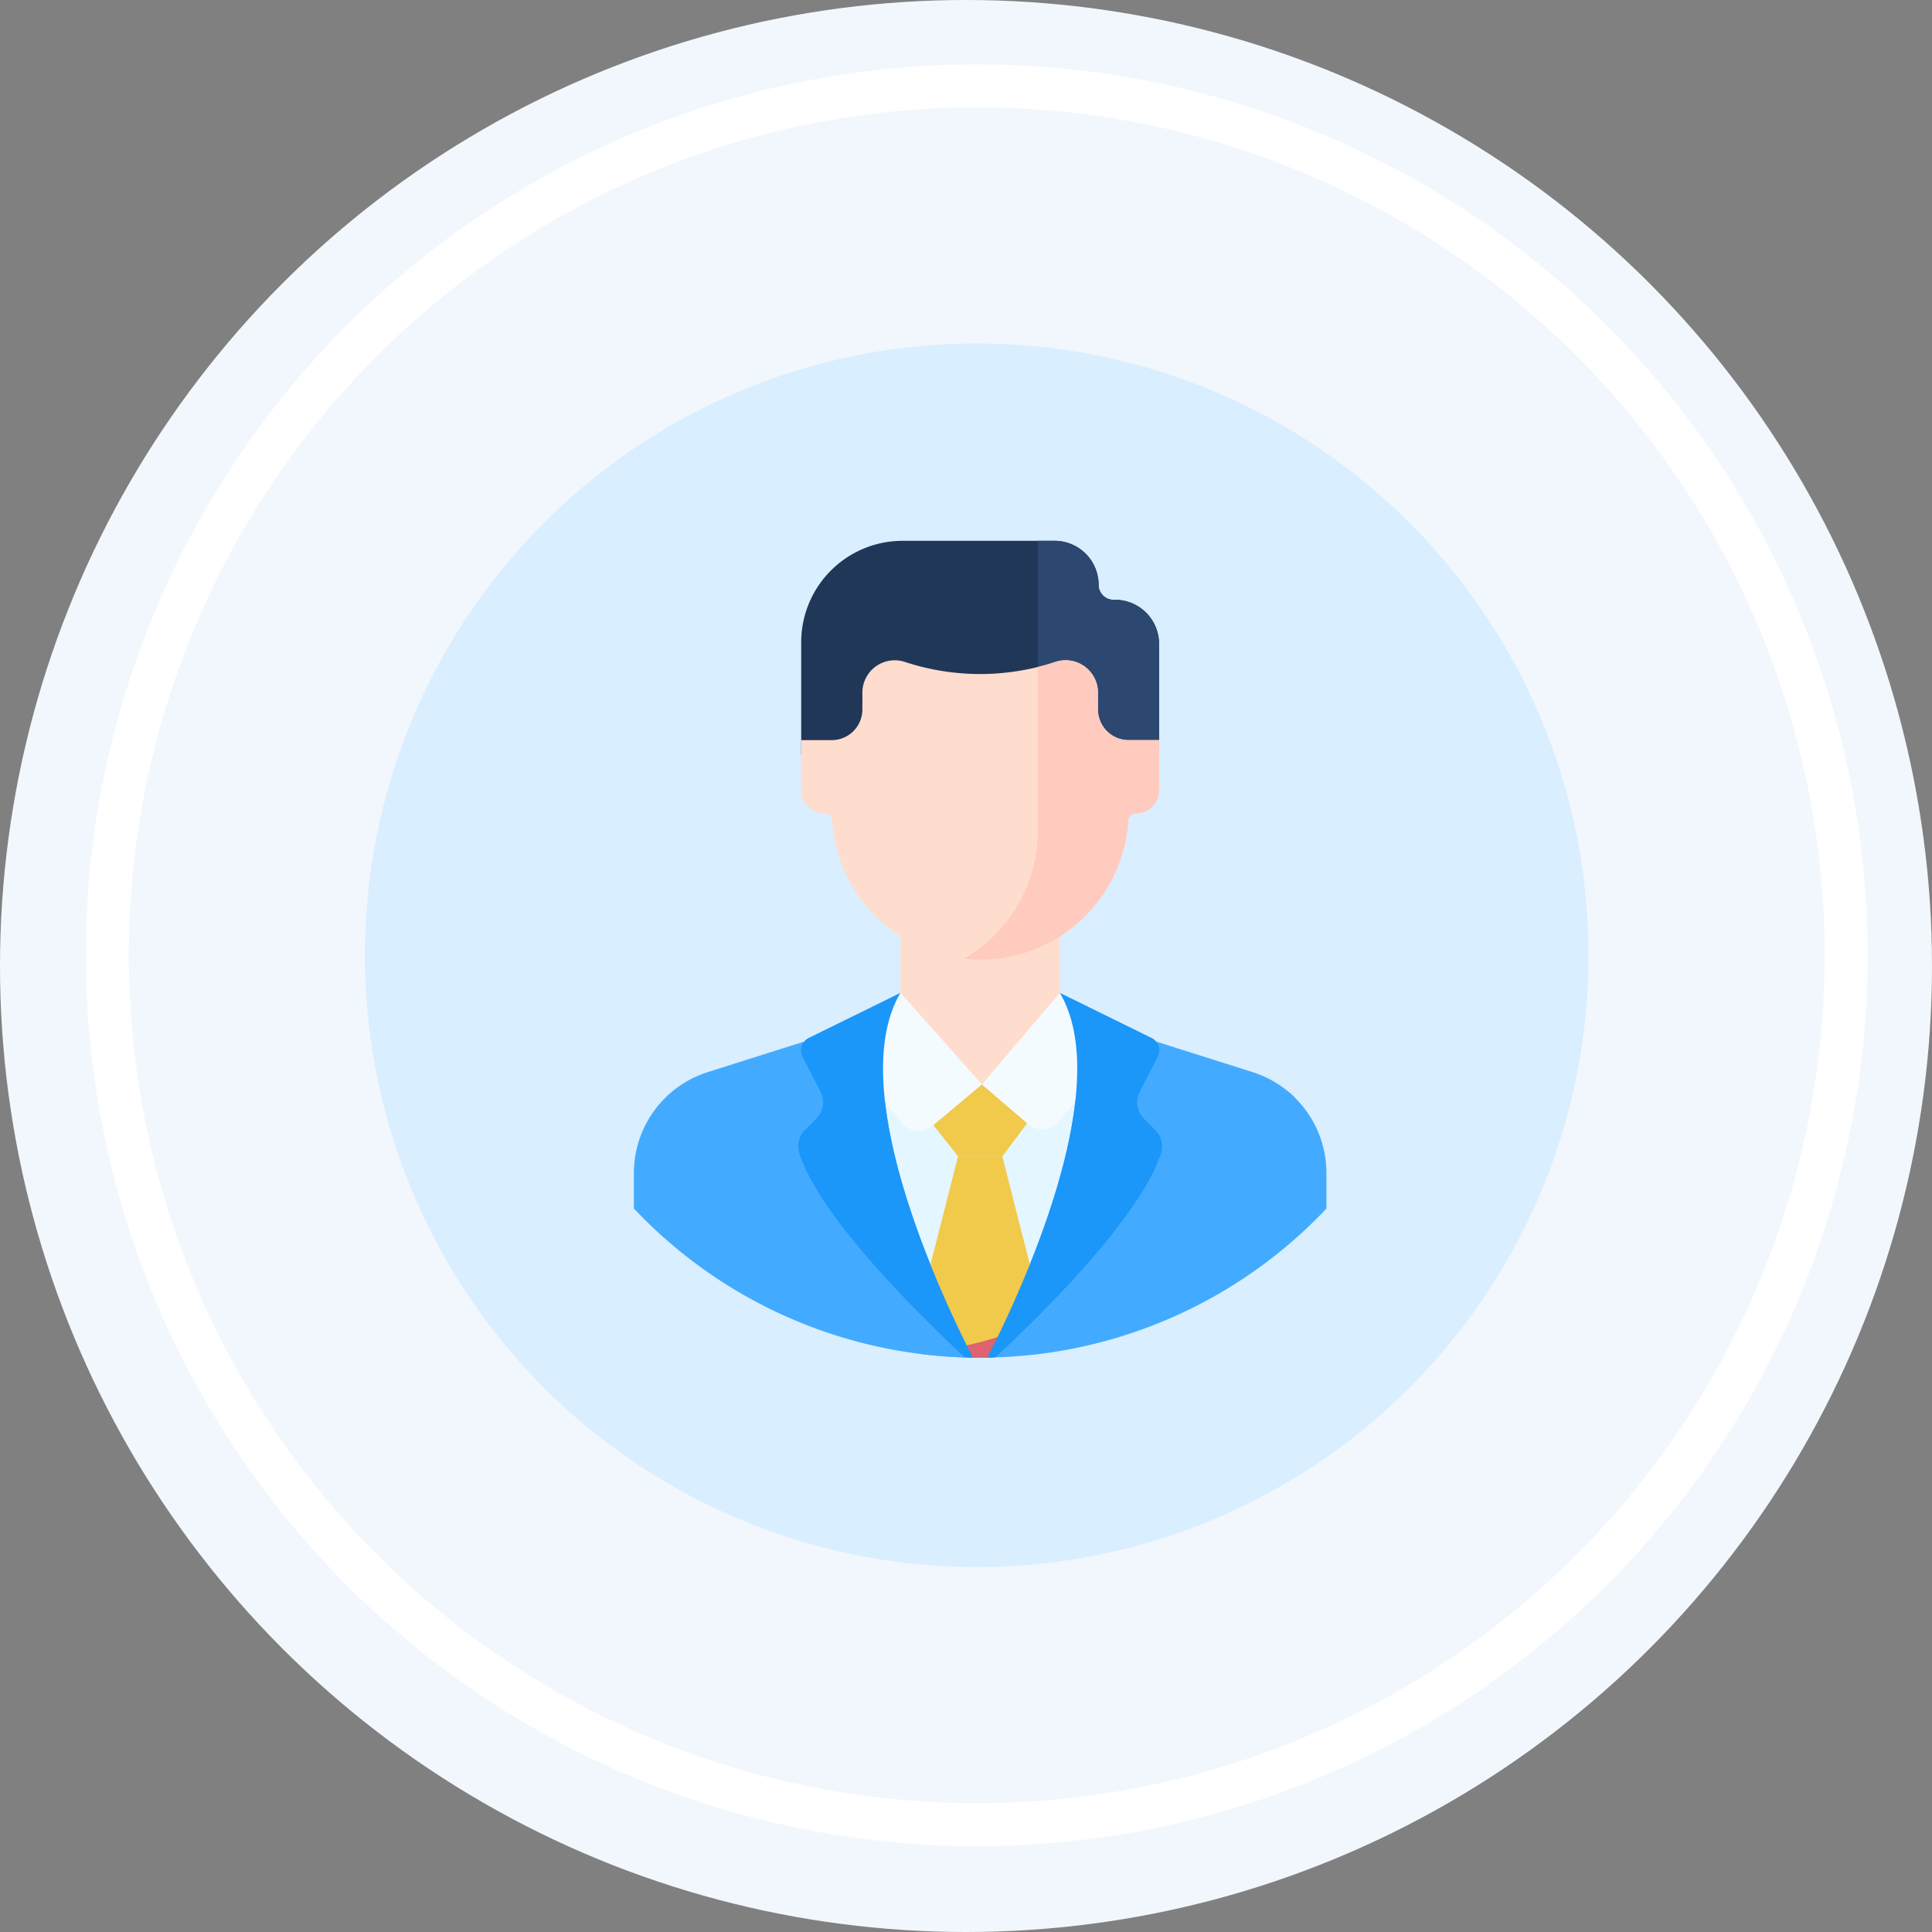 <svg xmlns="http://www.w3.org/2000/svg" width="90" height="90" viewBox="0 0 90 90">
  <rect x="0" y="0" width="90" height="90" fill="#808080" stroke="none"/>
  <g id="Group_39004" data-name="Group 39004" transform="translate(-328 -1392)">
    <circle id="Ellipse_2300" data-name="Ellipse 2300" cx="45" cy="45" r="45" transform="translate(328 1392)" fill="#f2f7fd"/>
    <g id="Group_39003" data-name="Group 39003" transform="translate(-140 526)">
      <g id="Ellipse_2297" data-name="Ellipse 2297" transform="translate(472 869)" fill="none" stroke="#fff" stroke-width="2">
        <circle cx="41.5" cy="41.5" r="41.5" stroke="none"/>
        <circle cx="41.5" cy="41.5" r="40.5" fill="none"/>
      </g>
      <circle id="Ellipse_2296" data-name="Ellipse 2296" cx="28.5" cy="28.5" r="28.5" transform="translate(485 882)" fill="#d9eeff"/>
      <g id="profile" transform="translate(427.498 817.916)">
        <g id="Group_39045" data-name="Group 39045" transform="translate(70.032 73.277)">
          <g id="Group_39044" data-name="Group 39044" transform="translate(0 0)">
            <g id="Group_39043" data-name="Group 39043">
              <g id="Group_39042" data-name="Group 39042">
                <path id="Path_64281" data-name="Path 64281" d="M173.735,75.331a2.053,2.053,0,0,0-2.053-2.053h-7.076A4.726,4.726,0,0,0,159.88,78v5.247h16.671V78.078a2.053,2.053,0,0,0-2.053-2.053h-.069A.693.693,0,0,1,173.735,75.331Z" transform="translate(-152.087 -73.278)" fill="#213757"/>
                <path id="Path_64282" data-name="Path 64282" d="M290.594,76.024h-.069a.694.694,0,0,1-.694-.694,2.053,2.053,0,0,0-2.053-2.053H287V83.25h5.645V78.077a2.053,2.053,0,0,0-2.053-2.053Z" transform="translate(-268.183 -73.277)" fill="#2c4870"/>
                <path id="Path_64283" data-name="Path 64283" d="M100.824,337.143a4.923,4.923,0,0,0-1.977-1.192l-6.062-1.919-6.622-.233-6.625.233-6.062,1.919a4.934,4.934,0,0,0-3.445,4.7v1.656A22.14,22.14,0,0,0,85.4,349.243,22.775,22.775,0,0,0,100.824,337.143Z" transform="translate(-70.032 -311.203)" fill="#43abff"/>
                <path id="Path_64284" data-name="Path 64284" d="M242.464,374.116V372.46a4.933,4.933,0,0,0-1.831-3.835,22.223,22.223,0,0,1-17.117,12.257,22.4,22.4,0,0,0,2.778.178,23.734,23.734,0,0,0,2.674-.155A22.147,22.147,0,0,0,242.464,374.116Z" transform="translate(-210.204 -343.008)" fill="#43abff"/>
                <path id="Path_64285" data-name="Path 64285" d="M208.861,332.723c1.343-2.667,4.842-10.241,3.844-14.971l-4.346-1.691-4.35,1.691c-1.028,4.877,2.721,12.774,3.962,15.2Q208.42,332.848,208.861,332.723Z" transform="translate(-192.228 -295.002)" fill="#e4f6ff"/>
                <path id="Path_64286" data-name="Path 64286" d="M229.433,410.8l-1.762-6.932H225.61l-1.758,6.913,2.173,2.42q.828-.19,1.631-.439Z" transform="translate(-210.51 -375.198)" fill="#f1c94b"/>
                <path id="Path_64287" data-name="Path 64287" d="M244.791,498.866c.18,0,.36.008.541.008.209,0,.418,0,.626-.01l1.12-1.237a22.025,22.025,0,0,1-2.716.761Z" transform="translate(-229.242 -460.822)" fill="#dd636e"/>
                <g id="Group_39040" data-name="Group 39040" transform="translate(7.793 5.564)">
                  <g id="Group_39039" data-name="Group 39039" transform="translate(4.624 12.637)">
                    <g id="Group_39038" data-name="Group 39038">
                      <g id="Group_39037" data-name="Group 39037">
                        <g id="Group_39036" data-name="Group 39036">
                          <g id="Group_39035" data-name="Group 39035">
                            <g id="Group_39034" data-name="Group 39034">
                              <g id="Group_39033" data-name="Group 39033">
                                <path id="Path_64288" data-name="Path 64288" d="M220.617,287.026v-3.909h-7.423v3.909c0,2.05,3.711,4.289,3.711,4.289S220.617,289.076,220.617,287.026Z" transform="translate(-213.194 -283.117)" fill="#ffddce"/>
                              </g>
                            </g>
                          </g>
                        </g>
                      </g>
                    </g>
                  </g>
                  <path id="Path_64289" data-name="Path 64289" d="M176.551,141.145h-1.419a1.429,1.429,0,0,1-1.429-1.429v-.782a1.508,1.508,0,0,0-1.982-1.432,11.171,11.171,0,0,1-7.01,0h0a1.508,1.508,0,0,0-1.981,1.432v.782a1.429,1.429,0,0,1-1.429,1.429H159.88v2.336a1.081,1.081,0,0,0,1.081,1.081.355.355,0,0,1,.354.336,6.915,6.915,0,0,0,13.8,0,.355.355,0,0,1,.354-.336,1.081,1.081,0,0,0,1.081-1.081v-2.337Z" transform="translate(-159.88 -137.424)" fill="#ffddce"/>
                  <path id="Path_64290" data-name="Path 64290" d="M254.95,141.147a1.429,1.429,0,0,1-1.429-1.429v-.782a1.508,1.508,0,0,0-1.982-1.432q-.4.134-.816.235v7.717a6.913,6.913,0,0,1-3.446,5.877,6.908,6.908,0,0,0,7.656-6.433.356.356,0,0,1,.354-.336,1.081,1.081,0,0,0,1.081-1.081v-2.336H254.95Z" transform="translate(-239.698 -137.427)" fill="#ffcbbe"/>
                </g>
                <g id="Group_39041" data-name="Group 39041" transform="translate(9.507 21.058)">
                  <path id="Path_64291" data-name="Path 64291" d="M182.547,316.06l-2.911,2.365,3.052,3.774a1.011,1.011,0,0,0,1.354.052l2.3-1.917Z" transform="translate(-179.636 -316.06)" fill="#f4fbff"/>
                  <path id="Path_64292" data-name="Path 64292" d="M260.532,316.06l-3.634,4.273,2.157,1.845a1.011,1.011,0,0,0,1.358-.039l3.031-3.714Z" transform="translate(-250.197 -316.06)" fill="#f4fbff"/>
                </g>
              </g>
              <path id="Path_64293" data-name="Path 64293" d="M163.039,316.06l-4.272,2.1a.647.647,0,0,0-.29.878l.837,1.623a1.087,1.087,0,0,1-.2,1.267l-.521.52a1.084,1.084,0,0,0-.266,1.1c1.011,3.081,5.874,7.791,7.715,9.5l.372.007C165.081,330.457,160.351,320.594,163.039,316.06Z" transform="translate(-150.621 -295.002)" fill="#1b96f9"/>
              <path id="Path_64294" data-name="Path 64294" d="M267.166,321.926a1.086,1.086,0,0,1-.2-1.267l.837-1.623a.647.647,0,0,0-.29-.878l-4.272-2.1c2.687,4.532-2.04,14.392-3.376,16.991q.188,0,.376-.009c1.844-1.708,6.7-6.413,7.71-9.491a1.084,1.084,0,0,0-.266-1.1Z" transform="translate(-243.402 -295.002)" fill="#1b96f9"/>
              <path id="Path_64295" data-name="Path 64295" d="M233.1,365.327l-2.26,1.888,1.152,1.456h2.061l1.152-1.541Z" transform="translate(-216.89 -339.996)" fill="#f1c94b"/>
            </g>
          </g>
        </g>
      </g>
    </g>
  </g>
</svg>
